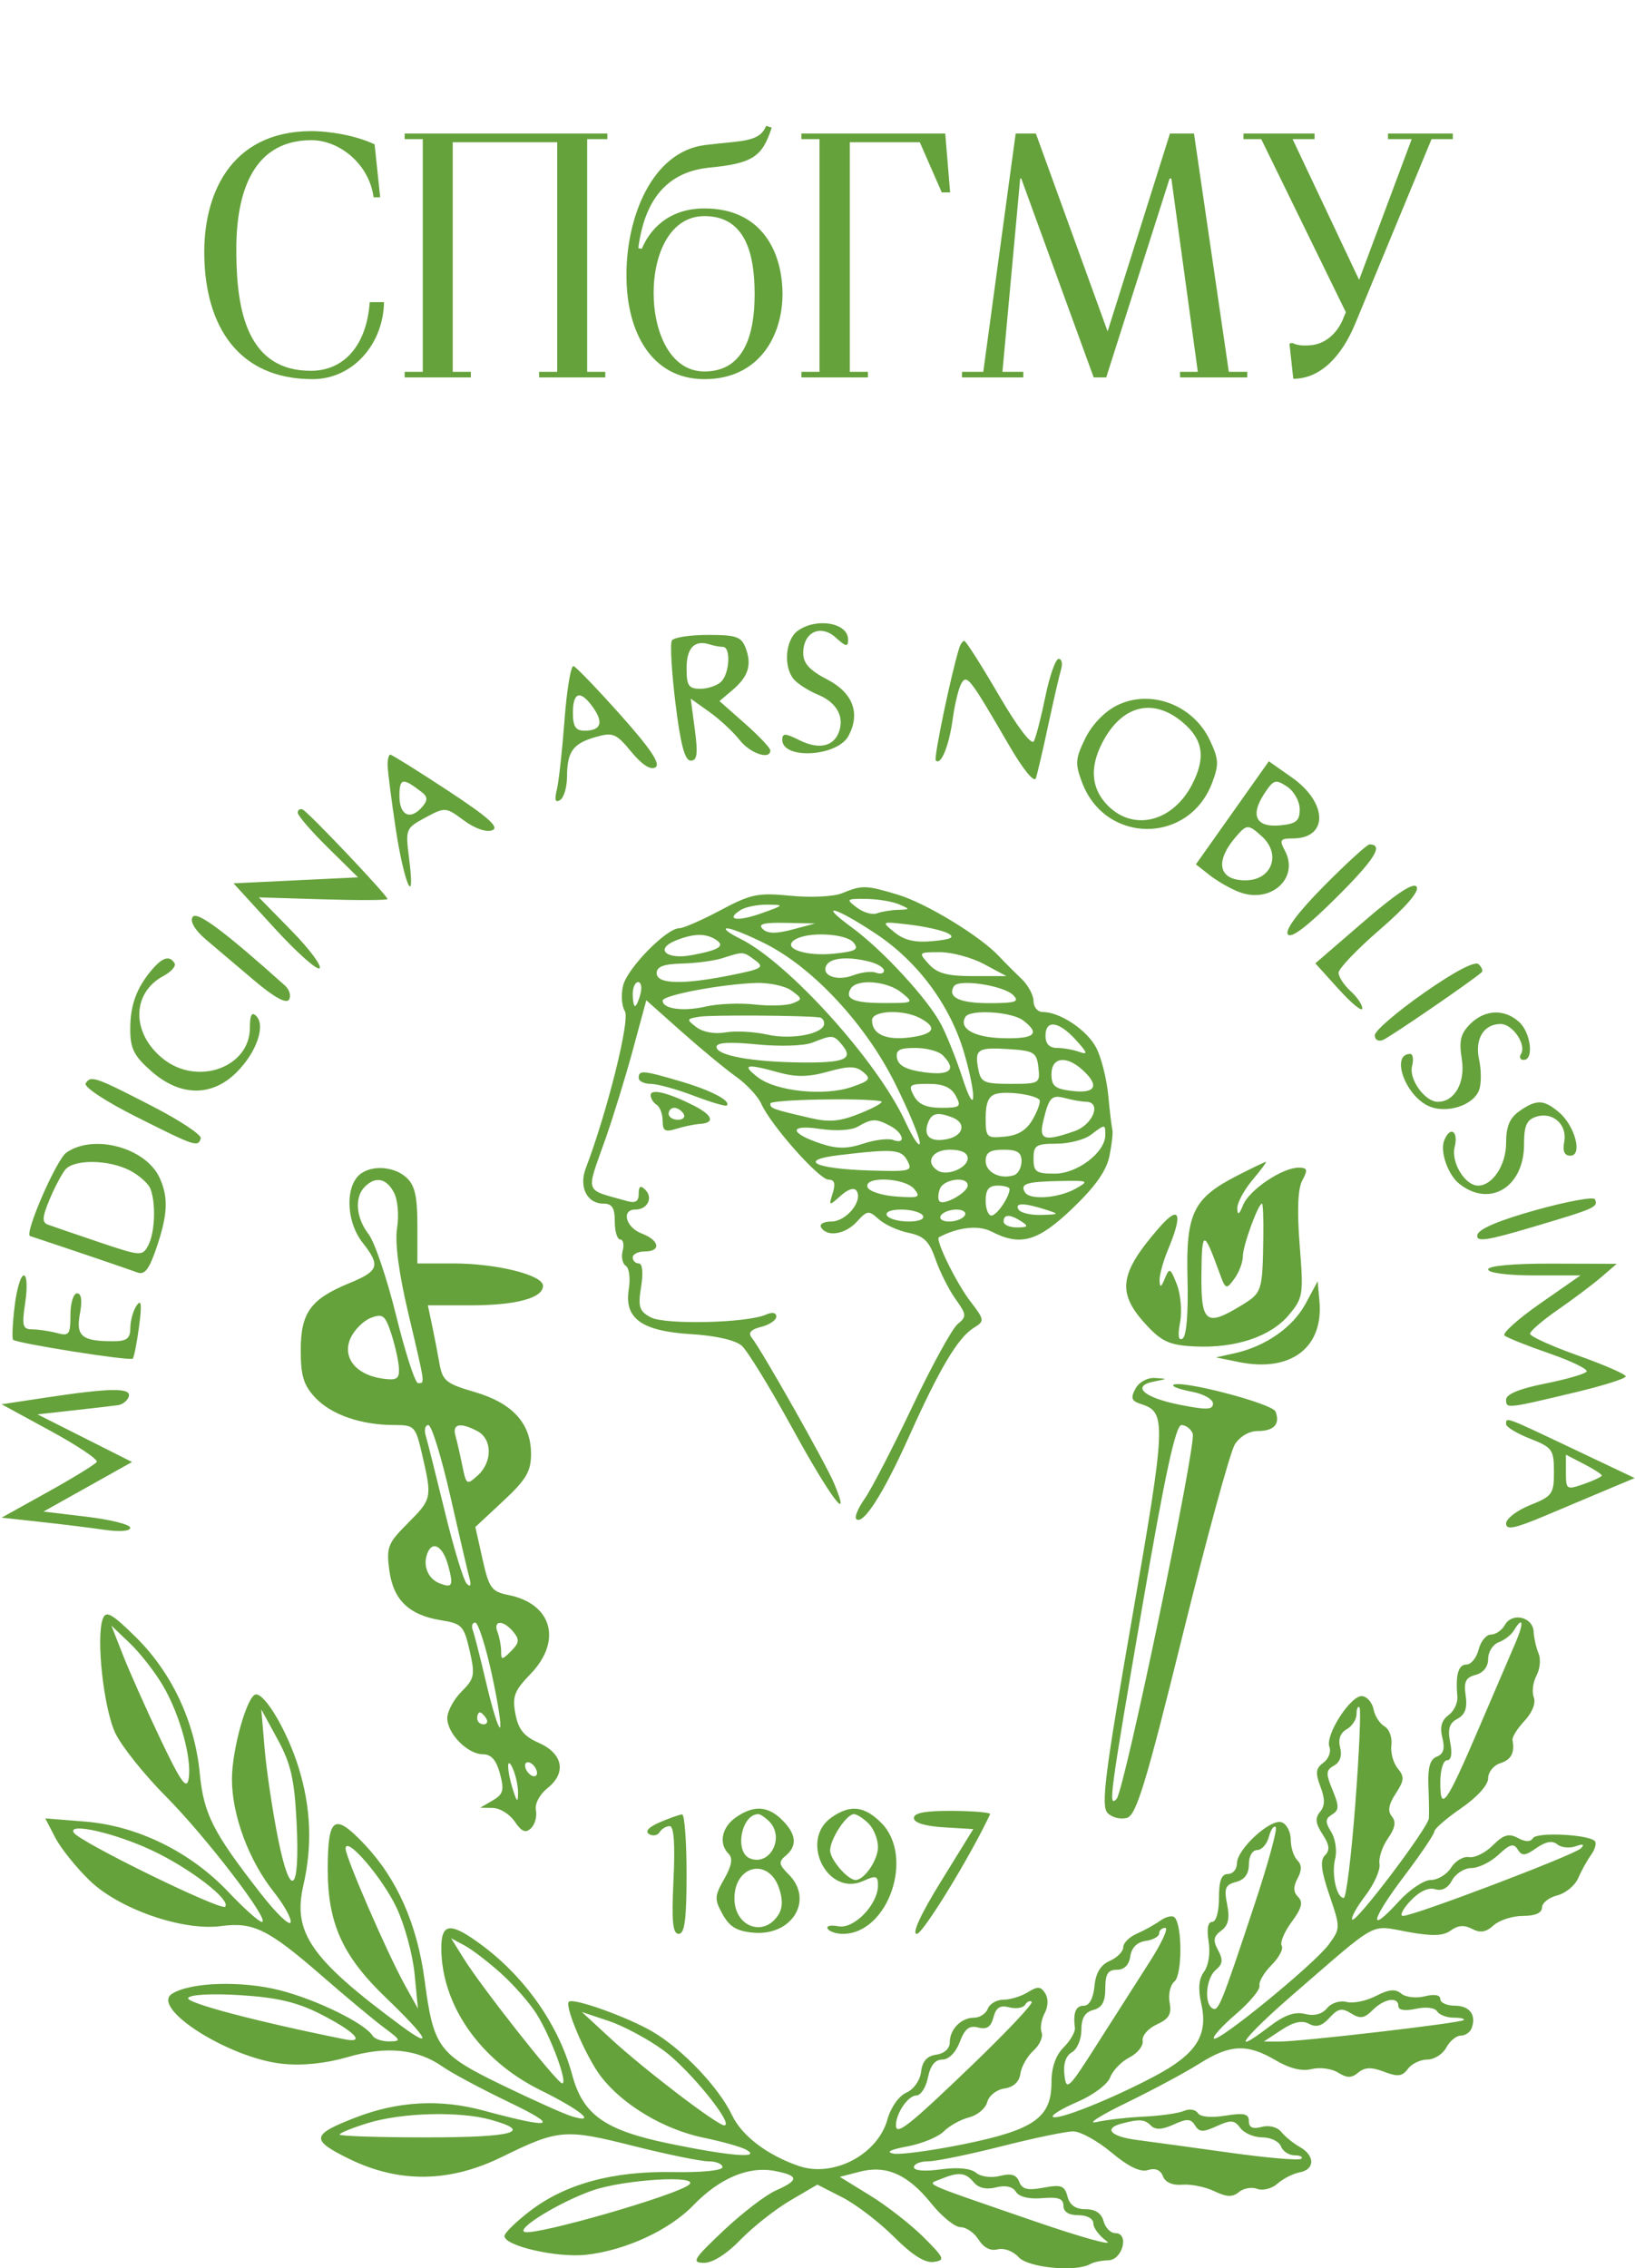 <?xml version="1.0" encoding="UTF-8"?> <svg xmlns="http://www.w3.org/2000/svg" width="845" height="1172" viewBox="0 0 845 1172" fill="none"><path d="M161.563 195.9C123.043 195.9 106.123 168.36 105.583 132C105.043 101.22 118.543 68.1 160.483 67.74C170.743 67.74 184.063 70.08 193.603 74.58L196.483 101.94H193.063C190.903 85.02 175.603 72.24 160.483 72.42C129.163 72.78 121.603 102.12 122.143 132C122.503 159.54 127.363 192.12 161.383 191.58C177.943 191.22 189.463 178.44 191.083 156.12H198.463C198.103 177.9 182.263 195.9 161.563 195.9ZM209.138 195V192.12H218.498V71.88H209.138V69H313.898V71.88H303.458V192.12H312.818V195H278.618V192.12H287.978V73.5H233.978V192.12H243.338V195H209.138ZM364.088 191.94C384.968 191.94 390.008 172.14 390.008 151.98C390.008 131.64 385.508 111.66 364.088 111.66C346.268 111.66 337.808 131.28 337.808 151.26C337.808 171.42 346.268 191.94 364.088 191.94ZM364.088 195.9C336.728 195.9 323.768 171.6 323.768 142.44C323.588 112.74 336.728 78.36 364.448 74.94C383.168 72.6 392.528 73.68 395.948 65.04L398.828 65.94C393.968 80.88 389.288 84.48 366.248 86.64C349.868 88.44 333.848 97.44 329.888 128.22L331.688 128.58C335.468 119.4 344.828 107.7 364.088 107.7C393.968 107.7 404.408 130.56 404.408 151.98C404.408 173.22 392.528 195.9 364.088 195.9ZM414.182 195V192.12H423.542V71.88H414.182V69H488.522L491.042 99.42H486.722L475.382 73.5H439.202V192.12H448.562V195H414.182ZM497.196 195V192.12H508.176L524.916 69H535.356L572.436 171.24L604.656 69H617.076L635.076 192.12H644.616V195H609.876V192.12H619.056L605.376 92.22H604.476L571.716 195H565.236L527.796 92.22H527.256L518.076 192.12H528.876V195H497.196ZM668.394 195.72L666.414 177.54L667.854 177.18C670.734 178.62 673.974 178.62 676.674 178.44C684.774 178.08 691.434 172.14 694.494 163.86L695.574 161.34L651.834 71.88H642.654V69H679.374V71.88H668.034L702.414 144.6L729.594 71.88H717.354V69H750.834V71.88H739.854L700.614 166.74C693.414 184.38 682.254 195.72 668.394 195.72Z" fill="#65A23B"></path><path fill-rule="evenodd" clip-rule="evenodd" d="M412.23 325.977C405.905 330.603 404.783 344.382 410.196 350.908C412.165 353.283 417.857 356.917 422.847 358.983C432.465 362.967 436.558 370.436 433.497 378.413C430.65 385.842 423.026 387.36 413.204 382.461C405.831 378.781 404.297 378.737 404.297 382.207C404.297 392.624 432.771 390.976 438.521 380.228C444.791 368.509 440.793 357.938 427.484 351.05C418.438 346.371 415.118 342.721 415.118 337.463C415.118 326.589 424.074 322.315 431.939 329.437C437.266 334.259 438.305 334.417 438.305 330.412C438.305 321.746 421.845 318.943 412.23 325.977ZM347.236 330.931C346.259 332.515 347.097 347.128 349.097 363.406C351.71 384.685 353.926 393.005 356.981 393.005C360.31 393.005 360.768 389.544 359.105 376.993L356.984 360.984L366.595 367.832C371.879 371.596 378.9 378.106 382.196 382.294C387.729 389.333 398.114 392.844 398.114 387.676C398.114 386.448 392.203 380.219 384.975 373.838L371.836 362.234L378.343 356.741C386.706 349.686 388.663 343.689 385.442 335.014C383.191 328.961 380.656 328.055 365.934 328.055C356.628 328.055 348.213 329.351 347.236 330.931ZM373.635 334.241C377.772 334.241 377.11 347.831 372.763 352.179C370.723 354.22 365.854 355.89 361.943 355.89C355.911 355.89 354.832 354.288 354.832 345.322C354.832 334.763 358.922 330.486 366.679 332.939C368.942 333.656 372.074 334.241 373.635 334.241ZM495.675 335.014C491.294 349.408 482.489 391.724 483.624 392.915C486.292 395.711 490.469 385.461 492.407 371.355C493.483 363.536 495.508 355.284 496.912 353.014C499.79 348.353 501.166 350.15 521.465 385.037C528.835 397.703 534.517 404.652 535.377 402.048C536.175 399.626 539.062 387.205 541.795 374.448C544.528 361.69 547.496 348.817 548.389 345.839C549.286 342.86 548.723 340.426 547.14 340.426C545.557 340.426 542.478 349.126 540.299 359.757C538.119 370.39 535.436 380.831 534.338 382.962C533.142 385.285 525.836 375.682 516.107 358.993C507.176 343.677 499.19 331.148 498.362 331.148C497.53 331.148 496.321 332.889 495.675 335.014ZM291.755 372.02C290.571 387.815 288.774 404.077 287.76 408.156C286.483 413.287 287.009 414.902 289.458 413.386C291.405 412.183 293.022 406.755 293.047 401.327C293.112 388.303 296.086 384.184 307.865 380.803C316.765 378.249 318.441 378.944 326.263 388.439C331.809 395.173 336.255 398.027 338.768 396.472C341.535 394.761 336.32 386.943 320.822 369.564C308.805 356.088 297.833 344.67 296.438 344.184C295.044 343.702 292.936 356.228 291.755 372.02ZM306.61 365.673C312.072 373.476 310.524 377.54 302.093 377.54C297.486 377.54 296.092 375.385 296.092 368.262C296.092 357.332 300.08 356.348 306.61 365.673ZM577.259 364.489C570.803 367.711 564.336 374.457 560.848 381.598C555.726 392.089 555.556 394.61 559.306 404.463C571.381 436.205 614.354 436.286 626.411 404.59C630.063 395.002 629.914 392.25 625.224 382.365C616.559 364.093 594.506 355.875 577.259 364.489ZM611.195 373.176C621.851 382.146 623.267 391.452 616.089 405.342C606.143 424.582 585.986 429.686 572.649 416.34C563.989 407.68 562.988 396.7 569.678 383.76C579.695 364.387 595.857 360.264 611.195 373.176ZM200.321 395.324C200.355 398.303 202.22 412.922 204.458 427.814C208.78 456.568 214.846 470.406 211.454 443.77C209.485 428.318 209.63 427.944 219.832 422.448C230.059 416.94 230.356 416.962 239.742 423.905C245.43 428.111 251.354 430.153 254.439 428.968C258.27 427.496 252.312 422.192 231.389 408.447C215.869 398.253 202.516 389.912 201.713 389.912C200.909 389.912 200.284 392.346 200.321 395.324ZM618.073 446.597L625.209 452.214C629.135 455.303 635.989 459.216 640.438 460.908C656.805 467.134 671.638 453.695 664.051 439.515C661.093 433.981 661.594 433.211 668.138 433.211C686.577 433.211 686.28 414.766 667.631 401.683L655.757 393.354L618.073 446.597ZM218.067 409.359C221.004 411.633 221.1 413.43 218.463 416.612C212.286 424.057 206.436 421.511 206.436 411.379C206.436 401.909 208.075 401.624 218.067 409.359ZM671.719 418.125C671.719 424.165 669.919 425.652 661.649 426.45C649.162 427.654 645.984 421.418 653.354 410.167C658.168 402.815 659.235 402.478 665.183 406.427C668.788 408.821 671.719 414.067 671.719 418.125ZM153.88 419.925C153.88 421.406 160.898 429.525 169.474 437.968L185.067 453.315L120.679 456.408L141.789 479.474C153.397 492.164 163.915 501.523 165.164 500.276C166.41 499.027 159.859 490.28 150.606 480.835L133.784 463.663L167.022 464.675C185.302 465.231 200.259 465.16 200.256 464.517C200.25 462.683 159.231 419.417 156.405 418.264C155.014 417.695 153.88 418.443 153.88 419.925ZM652.152 432.144C662.36 441.386 657.318 454.861 643.653 454.861C629.775 454.861 627.639 445.277 638.66 432.438C644.377 425.782 645.106 425.764 652.152 432.144ZM684.397 457.639C671.15 470.993 664.098 480.368 665.538 482.7C667.084 485.202 675.28 479.032 690.494 463.914C710.462 444.07 715.325 436.304 707.779 436.304C706.557 436.304 696.037 445.904 684.397 457.639ZM704.836 476.134L679.787 497.75L691.857 511.098C698.495 518.444 703.982 522.925 704.053 521.063C704.124 519.201 701.398 515.156 697.997 512.079C694.596 509.001 691.814 504.733 691.814 502.596C691.814 500.459 701.407 490.429 713.13 480.309C726.597 468.686 733.606 460.549 732.165 458.214C730.619 455.712 721.771 461.514 704.836 476.134ZM435.213 461.514C430.913 463.277 419.137 463.861 408.663 462.831C391.739 461.164 388.079 461.916 372.395 470.291C362.799 475.413 353.184 479.61 351.026 479.619C344.432 479.644 324.303 500.181 322.043 509.19C320.871 513.857 321.288 519.854 322.967 522.517C325.712 526.872 313.866 574.368 302.717 603.704C299.097 613.224 303.376 621.874 311.705 621.874C316.342 621.874 317.733 624.015 317.733 631.153C317.733 636.256 318.995 640.431 320.534 640.431C322.077 640.431 322.652 643.057 321.811 646.267C320.973 649.478 321.706 652.982 323.443 654.055C325.181 655.132 325.867 660.522 324.974 666.04C322.507 681.257 331.577 687.795 357.327 689.351C369.885 690.108 380.118 692.453 383.358 695.311C386.292 697.902 398.117 717.202 409.636 738.199C429.376 774.187 440.401 788.714 431.089 766.464C426.748 756.094 393.477 697.281 388.425 691.046C386.49 688.655 388.073 686.91 393.393 685.574C397.691 684.495 401.206 682.098 401.206 680.248C401.206 678.195 399.097 677.814 395.795 679.274C385.995 683.601 343.653 684.585 336.31 680.654C330.365 677.468 329.673 675.275 331.333 664.88C332.511 657.522 332.041 652.803 330.137 652.803C328.415 652.803 327.008 651.411 327.008 649.71C327.008 648.009 329.79 646.617 333.191 646.617C341.86 646.617 340.901 640.858 331.645 637.338C323.388 634.196 320.945 624.967 328.371 624.967C334.595 624.967 337.665 618.927 333.54 614.801C331.015 612.274 330.099 612.812 330.099 616.824C330.099 620.813 328.43 621.816 323.916 620.535C301.623 614.21 302.724 617.346 312.799 588.803C316.886 577.223 323.332 556.291 327.125 542.286L334.02 516.823L352.217 533.008C362.227 541.909 374.909 552.388 380.399 556.291C385.893 560.194 391.776 566.528 393.477 570.366C398.318 581.287 423.332 609.503 428.177 609.503C431.281 609.503 431.914 611.51 430.372 616.462C428.26 623.257 428.356 623.291 434.496 617.807C438.394 614.325 441.526 613.397 442.741 615.361C446.003 620.643 437.291 631.153 429.648 631.153C425.657 631.153 423.329 632.523 424.392 634.246C427.54 639.34 436.969 637.756 442.964 631.128C448.176 625.369 448.986 625.283 454.137 629.947C457.194 632.712 464.141 635.885 469.579 636.998C477.509 638.622 480.263 641.328 483.503 650.684C485.723 657.099 490.357 666.306 493.801 671.146C499.607 679.302 499.688 680.248 494.911 684.158C492.079 686.474 481.497 705.767 471.397 727.031C461.297 748.294 450.263 769.597 446.878 774.376C443.492 779.151 441.535 783.871 442.528 784.864C445.959 788.297 456.554 771.769 469.684 742.495C485.442 707.363 495.02 691.234 503.129 686.168C508.993 682.503 508.95 682.163 501.388 672.244C494.092 662.675 483.185 640.357 485.269 639.262C495.288 633.998 505.741 632.888 512.502 636.364C527.459 644.059 536.406 641.48 554.356 624.305C566.079 613.088 571.876 604.848 573.397 597.243C574.603 591.227 575.28 585.193 574.909 583.832C574.535 582.468 573.57 574.421 572.763 565.947C571.956 557.472 569.174 546.431 566.58 541.414C561.844 532.253 547.882 522.904 538.935 522.904C536.298 522.904 534.143 520.364 534.143 517.259C534.143 514.154 531.312 508.936 527.852 505.661C524.393 502.386 519.174 497.159 516.259 494.041C506.523 483.637 478.65 466.673 464.085 462.29C447.474 457.286 445.644 457.24 435.213 461.514ZM464.583 467.233C470.568 469.806 470.553 469.899 464.064 470.109C460.375 470.226 455.466 471.052 453.153 471.94C450.841 472.827 446.207 471.482 442.852 468.946C437.083 464.582 437.334 464.344 447.579 464.455C453.531 464.52 461.182 465.77 464.583 467.233ZM393.594 471.869C381.045 476.341 374.609 475.354 382.746 470.205C385.247 468.621 391.467 467.366 396.568 467.415C405.518 467.502 405.413 467.656 393.594 471.869ZM99.524 473.826C98.083 476.162 100.776 480.655 106.56 485.564C111.714 489.94 122.97 499.475 131.577 506.756C141.714 515.329 147.978 518.765 149.372 516.511C150.553 514.596 149.616 511.324 147.288 509.239C115.624 480.856 101.604 470.461 99.524 473.826ZM453.039 482.706C474.637 497.131 491.294 519.78 498.38 544.343C505.027 567.379 504.205 577.999 497.409 556.925C494.389 547.569 489.445 535.173 486.422 529.377C479.58 516.26 456.146 490.809 440.16 479.134C421.932 465.819 431.899 468.584 453.039 482.706ZM409.457 480.29C401.023 482.527 396.615 482.434 394.154 479.972C391.603 477.42 394.713 476.595 405.998 476.83L421.301 477.151L409.457 480.29ZM490.036 482.295C493.669 484.33 491.619 485.363 482.165 486.266C472.952 487.144 467.415 485.882 462.345 481.747C455.314 476.016 455.317 476.013 470.216 477.779C478.418 478.75 487.334 480.785 490.036 482.295ZM395.811 487.735C420.401 500.202 447.344 529.241 462.493 559.603C469.594 573.833 475.391 587.751 475.373 590.531C475.357 593.312 471.916 588.221 467.727 579.221C453.178 547.959 407.271 497.202 382.505 485.001C376.637 482.109 373.62 479.712 375.802 479.675C377.985 479.635 386.988 483.263 395.811 487.735ZM369.848 485.449C375.057 488.752 371.901 490.812 357.482 493.519C344.327 495.987 338.202 490.382 349.224 485.96C358.409 482.273 364.595 482.121 369.848 485.449ZM441.118 487.002C444.055 490.54 442.333 491.555 431.451 492.708C416.228 494.316 403.787 489.971 410.836 485.505C417.532 481.262 437.164 482.233 441.118 487.002ZM390.209 496.104C395.267 499.803 393.99 500.607 377.92 503.836C352.736 508.896 339.374 508.537 339.374 502.8C339.374 499.454 343.031 498.074 352.513 497.852C359.741 497.682 369.131 496.429 373.382 495.068C384.304 491.567 383.982 491.548 390.209 496.104ZM508.604 498.161L520.139 504.347H502.888C489.563 504.347 484.363 502.939 480.041 498.161C474.541 492.083 474.64 491.975 485.757 491.975C491.977 491.975 502.257 494.759 508.604 498.161ZM79.011 500.481C70.729 509.982 67.316 519.078 67.316 531.659C67.316 541.813 69.186 545.555 78.244 553.51C93.207 566.655 109.503 566.822 122.358 553.962C132.591 543.725 137.377 529.9 132.409 524.929C130.121 522.641 129.147 524.459 129.147 531.025C129.147 551.444 102.26 561.211 84.505 547.241C67.872 534.149 67.829 513.177 84.418 504.294C88.499 502.11 91.108 499.138 90.215 497.694C87.723 493.661 84.192 494.539 79.011 500.481ZM449.898 497.017C453.725 498.043 456.854 500.069 456.854 501.517C456.854 502.967 455.008 503.443 452.748 502.577C450.492 501.711 445.159 502.327 440.898 503.948C432.319 507.211 423.957 503.873 427.271 498.507C429.599 494.737 439.065 494.112 449.898 497.017ZM735.999 512.966C722.086 522.684 710.629 532.525 710.533 534.833C710.437 537.186 712.261 538.3 714.682 537.372C718.129 536.048 760.428 507.053 765.804 502.327C766.543 501.681 765.829 499.834 764.218 498.223C762.379 496.382 751.911 501.851 735.999 512.966ZM330.996 513.625C330.106 517.027 328.844 519.811 328.192 519.811C327.543 519.811 327.008 517.027 327.008 513.625C327.008 510.223 328.269 507.439 329.809 507.439C331.352 507.439 331.883 510.223 330.996 513.625ZM409.117 511.859C414.799 516.044 414.824 516.39 409.565 518.428C406.508 519.613 397.743 519.876 390.082 519.013C382.421 518.15 371.007 518.626 364.719 520.077C353.064 522.764 342.466 521.305 342.466 517.009C342.466 514.222 372.442 508.537 390.568 507.888C397.468 507.64 405.815 509.428 409.117 511.859ZM465.922 512.852C472.476 518.175 472.33 518.264 457.25 518.264C441.127 518.264 436.341 516.211 439.724 510.739C442.899 505.596 458.545 506.858 465.922 512.852ZM523.638 514.16C527.045 517.572 525.011 518.274 511.618 518.32C495.95 518.376 489.452 515.314 493.013 509.552C495.421 505.652 518.621 509.144 523.638 514.16ZM423.62 525.693C424.896 525.86 425.938 527.274 425.938 528.833C425.938 534.161 409.253 537.421 396.568 534.573C389.767 533.045 380.028 532.532 374.927 533.432C369.418 534.403 363.352 533.326 359.992 530.781C354.619 526.714 354.699 526.433 361.538 525.316C367.483 524.342 415.563 524.636 423.62 525.693ZM475.608 526.105C484.74 530.994 482.789 534.446 469.993 536.051C457.803 537.582 450.671 534.301 450.671 527.165C450.671 522.059 466.769 521.373 475.608 526.105ZM528.733 527.209C537.875 534.152 534.839 536.84 518.33 536.422C503.419 536.048 495.261 531.387 498.977 525.372C501.428 521.404 522.828 522.724 528.733 527.209ZM759.797 529.12C754.876 534.044 753.976 537.792 755.469 547.145C757.414 559.316 751.834 569.296 743.084 569.296C736.441 569.296 728.013 557.602 729.781 550.841C730.687 547.383 730.245 544.553 728.804 544.553C718.84 544.553 725.821 565.257 737.801 571.229C747.131 575.884 761.89 571.226 764.571 562.783C765.616 559.486 765.551 552.585 764.422 547.451C762.094 536.849 766.8 529.089 775.555 529.089C781.803 529.089 789.047 539.794 786.067 544.618C785.037 546.282 785.671 547.646 787.47 547.646C792.874 547.646 791.161 533.518 785.09 528.022C777.478 521.131 767.344 521.571 759.797 529.12ZM556.019 537.316C562.054 543.941 562.41 545.147 557.85 543.502C554.736 542.379 549.518 541.461 546.256 541.461C542.389 541.461 540.327 539.311 540.327 535.275C540.327 526.671 547.128 527.555 556.019 537.316ZM435.275 539.988C441.269 547.213 436.555 549.214 414.085 548.97C388.536 548.692 370.29 545.339 370.29 540.919C370.29 538.637 377.002 538.229 391.319 539.642C403.197 540.811 415.64 540.4 419.916 538.689C430.239 534.567 430.817 534.616 435.275 539.988ZM487.151 545.172C494.611 552.635 491.217 555.842 477.762 554.039C468.627 552.817 464.348 550.646 463.625 546.873C462.799 542.583 464.744 541.461 473.014 541.461C478.749 541.461 485.111 543.131 487.151 545.172ZM536.666 551.512C537.618 559.776 537.213 560.018 522.343 560.018C508.514 560.018 506.9 559.282 505.577 552.36C503.614 542.085 505.281 541.021 521.663 542.092C534.4 542.923 535.779 543.789 536.666 551.512ZM559.405 552.765C568.373 560.887 566.376 565.115 554.239 563.698C545.242 562.646 543.418 561.187 543.418 555.041C543.418 546.242 551.008 545.163 559.405 552.765ZM402.439 554.123C411.386 556.606 417.959 556.501 427.923 553.708C438.697 550.69 442.305 550.736 446.16 553.937C450.343 557.41 449.57 558.409 440.203 561.632C426.093 566.485 401.172 563.927 391.714 556.653C383.061 550 385.516 549.422 402.439 554.123ZM330.099 556.925C330.099 558.626 332.866 560.018 336.249 560.018C339.631 560.018 349.635 562.767 358.48 566.129C367.322 569.491 375.023 571.777 375.592 571.211C377.963 568.835 367.659 563.423 351.951 558.787C332.282 552.981 330.099 552.796 330.099 556.925ZM44.293 559.752C43.183 561.549 54.452 569.012 70.271 576.96C101.035 592.418 102.244 592.823 103.774 588.224C104.359 586.474 93.263 579.073 79.119 571.773C49.134 556.306 46.899 555.533 44.293 559.752ZM493.953 566.203C496.97 571.842 496.303 572.389 486.44 572.389C478.786 572.389 474.652 570.58 472.312 566.203C469.295 560.565 469.962 560.018 479.824 560.018C487.479 560.018 491.613 561.827 493.953 566.203ZM336.283 565.814C336.283 567.527 337.674 569.791 339.374 570.843C341.075 571.894 342.466 575.618 342.466 579.119C342.466 584.309 343.746 585.076 349.422 583.276C353.249 582.06 358.811 580.903 361.788 580.706C369.696 580.174 368.404 576.255 358.697 571.313C345.511 564.601 336.283 562.337 336.283 565.814ZM537.145 568.176C537.955 568.984 536.524 573.394 533.964 577.978C530.687 583.848 526.374 586.594 519.363 587.275C509.871 588.199 509.411 587.745 509.411 577.452C509.411 569.794 510.984 566.228 514.821 565.183C520.389 563.667 534.536 565.563 537.145 568.176ZM455.308 569.008C457.009 569.358 452.319 572.111 444.89 575.126C434.14 579.49 428.767 580 418.611 577.625C398.838 573.001 398.114 572.738 398.13 570.165C398.145 568.112 446.16 567.14 455.308 569.008ZM561.195 569.253C569.52 569.346 564.985 581.089 555.324 584.457C539.705 589.904 536.842 589.001 539.149 579.348C542.141 566.828 543.446 565.486 550.724 567.437C554.356 568.415 559.071 569.231 561.195 569.253ZM785.25 574.112C780.205 577.647 778.378 582.042 778.378 590.643C778.378 601.938 771.363 612.596 763.928 612.596C757.129 612.596 749.805 600.54 751.793 592.616C753.893 584.244 749.342 581.584 746.334 589.427C744.17 595.066 748.337 606.948 754.097 611.572C769.836 624.203 787.653 613.44 787.653 591.295C787.653 581.612 789.001 578.562 793.984 576.982C802.535 574.266 810.122 581.098 808.425 589.984C807.5 594.831 808.524 597.132 811.603 597.132C818.037 597.132 813.993 581.708 805.729 574.709C797.858 568.047 794.058 567.938 785.25 574.112ZM353.286 575.482C354.337 577.183 353.027 578.575 350.377 578.575C347.728 578.575 345.557 577.183 345.557 575.482C345.557 573.781 346.865 572.389 348.466 572.389C350.068 572.389 352.235 573.781 353.286 575.482ZM492.154 577.359C499.685 580.251 497.95 586.959 489.241 588.623C480.681 590.262 476.999 586.935 479.67 579.973C481.543 575.092 484.589 574.455 492.154 577.359ZM460.15 581.776C467.081 585.487 468.321 591.592 461.618 589.019C459.139 588.07 452.183 588.917 446.16 590.903C437.875 593.64 432.594 593.652 424.436 590.961C407.834 585.478 407.438 580.832 423.783 583.285C432.066 584.525 440.064 584.033 443.437 582.07C450.649 577.876 452.792 577.839 460.15 581.776ZM571.242 586.446C571.242 595.397 556.823 606.41 545.103 606.41C535.473 606.41 534.143 605.473 534.143 598.678C534.143 591.784 535.42 590.946 545.919 590.946C552.396 590.946 560.394 588.902 563.696 586.406C571.239 580.696 571.242 580.696 571.242 586.446ZM34.291 595.554C29.122 599.176 12.409 637.626 15.553 638.659C32.127 644.103 67.108 655.97 70.825 657.414C74.738 658.933 77.004 656.069 80.872 644.715C86.721 627.531 87.123 618.738 82.511 608.612C75.382 592.962 48.41 585.66 34.291 595.554ZM468.97 599.757C471.833 605.108 470.562 605.433 449.289 604.771C420.831 603.883 412.02 599.411 433.667 596.844C462.039 593.479 465.776 593.788 468.97 599.757ZM500.136 598.471C500.136 603.438 489.51 607.851 484.706 604.882C477.901 600.673 481.67 594.039 490.861 594.039C496.85 594.039 500.136 595.607 500.136 598.471ZM527.96 599.968C527.96 603.228 526.223 606.481 524.096 607.196C517.035 609.574 509.411 605.767 509.411 599.863C509.411 595.452 511.665 594.039 518.686 594.039C525.765 594.039 527.96 595.443 527.96 599.968ZM67.093 604.749C71.906 607.239 76.705 611.526 77.762 614.281C80.674 621.871 80.062 637.035 76.581 643.54C73.585 649.141 72.729 649.082 51.075 641.767C38.752 637.604 26.899 633.547 24.735 632.746C21.631 631.601 21.811 628.876 25.576 619.861C28.201 613.576 31.88 606.583 33.753 604.329C38.27 598.882 56.189 599.108 67.093 604.749ZM639.498 607.394C616.602 619.109 612.855 626.851 613.721 660.646C614.175 678.39 613.201 690.368 611.204 691.605C609.034 692.945 608.598 690.152 609.896 683.23C610.966 677.517 610.205 668.681 608.205 663.597C604.863 655.098 604.362 654.85 602.034 660.535C600.102 665.254 599.45 665.527 599.283 661.685C599.165 658.917 601.153 651.655 603.704 645.547C611.535 626.798 609.609 622.196 599.029 634.363C578.056 658.475 576.959 668.264 593.298 685.5C600.702 693.31 605.033 695.128 617.607 695.703C638.595 696.659 656.669 690.616 666.002 679.522C673.505 670.599 673.74 669.096 671.7 643.308C670.278 625.295 670.729 614.241 673.073 609.862C676.031 604.332 675.716 603.32 671.054 603.33C662.632 603.345 645.567 614.878 642.438 622.666C640.447 627.618 639.594 628.122 639.452 624.432C639.347 621.584 642.859 614.974 647.261 609.741C651.663 604.508 654.792 600.265 654.217 600.311C653.642 600.361 647.017 603.546 639.498 607.394ZM184.554 608.244C178.312 615.772 179.636 632.186 187.269 641.894C196.785 653.996 195.922 656.669 180.47 663.028C160.493 671.245 155.425 678.263 155.425 697.723C155.425 710.864 156.928 715.763 162.926 722.147C171.171 730.928 186.514 736.266 203.586 736.291C214.345 736.309 214.75 736.742 218.271 752.008C223.341 773.977 223.208 774.583 210.678 787.118C200.426 797.374 199.613 799.459 201.209 811.366C203.264 826.703 211.374 834.513 228 837.173C238.697 838.883 239.782 840.04 242.713 852.85C245.607 865.5 245.251 867.306 238.524 874.033C234.477 878.082 231.169 884.239 231.169 887.719C231.169 895.766 241.683 906.415 249.629 906.415C253.895 906.415 256.526 909.431 258.4 916.467C260.672 925.006 260.103 927.084 254.625 930.276L248.173 934.031L254.752 934.142C258.369 934.201 263.454 937.38 266.051 941.209C269.622 946.477 271.663 947.309 274.445 944.63C276.467 942.685 277.604 938.509 276.971 935.352C276.303 932.024 278.85 927.187 283.033 923.843C292.914 915.938 290.926 905.997 278.353 900.461C270.76 897.118 267.869 893.518 266.373 885.545C264.691 876.566 265.813 873.578 274.065 865.061C290.697 847.892 285.401 828.655 262.796 824.133C254.013 822.377 252.742 820.617 249.378 805.589L245.665 788.983L260.057 775.576C271.959 764.485 274.451 760.269 274.451 751.201C274.451 735.452 264.83 724.909 245.267 719.218C230.557 714.941 228.671 713.413 227.119 704.499C226.164 699.031 224.426 690.031 223.251 684.504L221.121 674.452H242.948C266.731 674.452 280.634 670.723 280.634 664.345C280.634 658.769 256.637 652.803 234.217 652.803H215.711V633.179C215.711 618.095 214.403 612.37 210.057 608.436C202.881 601.941 189.869 601.842 184.554 608.244ZM203.564 616.1C205.565 619.839 206.285 627.772 205.225 634.403C204.01 642.009 206.059 657.556 211.077 678.81C219.897 716.156 219.69 714.659 216.064 714.659C214.558 714.659 209.472 699.003 204.764 679.865C200.052 660.73 193.634 641.752 190.496 637.694C183.964 629.241 183.098 618.624 188.505 613.214C194.064 607.653 199.616 608.717 203.564 616.1ZM472.482 614.346C476.04 618.636 474.961 619.078 463.053 618.212C455.658 617.674 449.032 615.497 448.334 613.369C446.435 607.592 467.588 608.448 472.482 614.346ZM500.136 612.488C500.136 616.125 487.9 623.037 485.578 620.711C484.663 619.796 484.737 616.901 485.745 614.275C487.723 609.119 500.136 607.576 500.136 612.488ZM555.784 614.232C547.106 619.094 532.276 620.17 529.772 616.119C527.03 611.677 530.313 610.573 547.27 610.23C562.747 609.914 563.149 610.103 555.784 614.232ZM521.777 614.346C521.777 618.373 515.149 628.06 512.394 628.06C510.753 628.06 509.411 624.581 509.411 620.328C509.411 614.659 511.059 612.596 515.594 612.596C518.995 612.596 521.777 613.384 521.777 614.346ZM793.836 625.205C774.742 630.519 764.141 635.022 763.538 638.071C762.784 641.894 768.185 641.106 792.704 633.813C824.699 624.299 826.004 623.711 824.3 619.647C823.697 618.209 809.989 620.711 793.836 625.205ZM540.327 624.967C547.706 627.333 547.61 627.457 538.19 627.751C532.765 627.921 527.466 626.668 526.414 624.967C524.216 621.41 529.225 621.41 540.327 624.967ZM652.906 639.658C652.501 667.209 652.254 667.973 641.576 674.487C623.258 685.661 620.68 683.629 620.918 658.215C621.131 635.35 622.108 635.269 630.165 657.442C633.402 666.355 633.711 666.482 637.943 660.717C640.367 657.414 642.349 652.15 642.349 649.02C642.349 643.611 650.269 621.871 652.239 621.874C652.752 621.877 653.052 629.879 652.906 639.658ZM476.949 628.06C478.062 629.86 474.98 631.153 469.585 631.153C464.484 631.153 459.451 629.761 458.4 628.06C457.287 626.26 460.369 624.967 465.764 624.967C470.865 624.967 475.898 626.359 476.949 628.06ZM498.59 628.06C497.539 629.761 493.897 631.153 490.497 631.153C487.096 631.153 485.173 629.761 486.224 628.06C487.275 626.359 490.917 624.967 494.318 624.967C497.718 624.967 499.641 626.359 498.59 628.06ZM527.96 631.153C531.71 633.578 531.265 634.159 525.642 634.199C521.814 634.224 518.686 632.854 518.686 631.153C518.686 627.277 521.966 627.277 527.96 631.153ZM769.103 655.895C769.103 657.689 779.12 658.988 792.97 658.988H816.84L796.025 673.484C784.573 681.458 776.269 688.911 777.565 690.05C778.863 691.185 789.251 695.335 800.653 699.269C812.051 703.207 820.76 707.428 820.003 708.656C819.245 709.881 809.569 712.683 798.501 714.885C785.334 717.505 778.378 720.369 778.378 723.174C778.378 727.931 778.427 727.924 814.704 719.261C828.733 715.909 840.209 712.265 840.209 711.161C840.209 710.057 829.08 705.195 815.477 700.361C801.874 695.524 790.744 690.473 790.744 689.134C790.744 687.792 797.236 682.203 805.176 676.707C813.112 671.214 823.196 663.634 827.589 659.86L835.572 652.997L802.338 652.902C782.177 652.84 769.103 654.018 769.103 655.895ZM7.537 675.043C6.492 683.873 6.143 691.605 6.764 692.227C8.622 694.086 67.281 703.355 68.605 701.997C69.279 701.308 70.753 693.783 71.885 685.277C73.378 674.026 73.05 671.078 70.676 674.452C68.88 677.004 67.39 682.222 67.362 686.051C67.325 691.667 65.575 693.009 58.294 693.009C42.289 693.009 39.13 690.353 41.309 678.733C42.583 671.941 42.063 668.267 39.834 668.267C37.946 668.267 36.4 673.299 36.4 679.454C36.4 689.542 35.72 690.455 29.444 688.772C25.619 687.749 19.894 686.889 16.725 686.867C11.655 686.83 11.216 685.16 13.052 672.906C14.242 664.967 13.915 658.988 12.289 658.988C10.718 658.988 8.582 666.213 7.537 675.043ZM674.81 673.506C668.222 685.757 654.168 695.617 638.206 699.177L628.436 701.357L640.327 703.769C667.094 709.197 684.082 696.328 681.918 672.269L680.993 662.007L674.81 673.506ZM206.198 707.165C206.399 712.55 204.968 713.373 197.347 712.253C183.738 710.255 176.717 701.178 181.188 691.361C183.145 687.065 187.887 682.358 191.727 680.901C197.898 678.563 199.128 679.559 202.334 689.499C204.328 695.682 206.069 703.633 206.198 707.165ZM586.812 717.545C584.211 722.401 584.774 723.891 589.798 725.487C602.906 729.647 602.687 734.846 585.139 835.657C570.85 917.741 568.914 933.245 572.501 936.833C574.829 939.165 579.348 940.241 582.539 939.23C587.3 937.718 592.423 920.874 611.087 845.353C623.595 794.736 635.779 750.19 638.159 746.361C640.713 742.257 645.558 739.402 649.966 739.402C658.431 739.402 661.711 735.842 659.222 729.353C657.599 725.119 609.377 712.593 606.35 715.618C605.587 716.385 609.896 717.935 615.925 719.067C621.956 720.199 626.891 722.957 626.891 725.194C626.891 728.494 623.567 728.599 609.346 725.747C590.886 722.048 584.514 716.076 596.568 713.772C603.614 712.426 603.617 712.405 596.856 711.987C592.936 711.746 588.642 714.121 586.812 717.545ZM24.034 722.064L0.847 725.574L26.127 739.334C40.029 746.902 50.779 754.108 50.012 755.352C49.245 756.592 37.871 763.579 24.732 770.881L0.847 784.152L20.942 786.351C31.994 787.56 46.948 789.407 54.176 790.455C61.884 791.572 67.316 791.123 67.316 789.37C67.316 787.724 57.231 785.173 44.902 783.698L22.488 781.013L68.231 755.401L19.396 730.788L37.946 728.719C48.148 727.581 58.468 726.387 60.876 726.066C63.287 725.747 65.838 723.746 66.543 721.618C68.095 716.954 57.008 717.072 24.034 722.064ZM778.378 735.839C778.378 737.283 783.943 740.652 790.744 743.324C802.282 747.858 803.11 749.008 803.11 760.467C803.11 771.911 802.266 773.089 790.744 777.701C783.943 780.425 778.378 784.687 778.378 787.177C778.378 790.728 782.888 789.797 799.246 782.875C810.722 778.019 825.679 771.716 832.48 768.871L844.847 763.696L812.713 748.455C777.534 731.772 778.378 732.084 778.378 735.839ZM232.644 772.65C237.188 792.639 241.653 811.774 242.568 815.176C243.656 819.222 243.189 820.292 241.22 818.269C239.566 816.568 234.48 799.867 229.923 781.155C225.366 762.444 220.905 744.7 220.012 741.722C219.118 738.743 219.736 736.309 221.384 736.309C223.032 736.309 228.099 752.661 232.644 772.65ZM246.831 739.51C254.476 743.605 254.523 755.451 246.921 762.332C241.254 767.46 240.951 767.272 238.96 757.399C237.822 751.755 236.205 744.7 235.367 741.722C233.648 735.61 237.983 734.775 246.831 739.51ZM616.429 740.766C618.448 746.033 581.098 925.17 577.085 929.457C572.674 934.17 573.409 928.656 590.392 829.867C602.056 761.992 607.602 736.309 610.595 736.309C612.864 736.309 615.489 738.313 616.429 740.766ZM827.843 762.376C827.843 763.016 823.669 764.995 818.568 766.774C809.618 769.894 809.294 769.687 809.294 760.811V751.616L818.568 756.413C823.669 759.051 827.843 761.735 827.843 762.376ZM231.67 809.037C234.437 819.386 233.822 820.638 227.212 818.102C221.223 815.804 218.404 808.991 220.828 802.675C223.52 795.651 228.943 798.834 231.67 809.037ZM53.169 836.322C49.511 845.857 53.567 882.937 59.651 895.59C62.925 902.394 74.683 917.088 85.782 928.241C106.507 949.071 140.131 993.014 135.343 993.014C133.868 993.014 126.028 986.006 117.922 977.442C98.38 956.794 70.979 943.359 43.983 941.191L23.412 939.539L28.523 949.427C31.333 954.867 39.309 964.826 46.246 971.562C61.55 986.417 94.472 997.842 114.317 995.179C130.875 992.956 138.657 996.794 166.246 1020.8C178.999 1031.89 193.606 1044.06 198.707 1047.82C207.256 1054.14 207.45 1054.68 201.209 1054.77C197.483 1054.83 193.585 1053.49 192.546 1051.82C188.607 1045.44 163.785 1033.26 144.837 1028.4C124.977 1023.31 98.695 1024.11 89.012 1030.09C77.283 1037.35 118.41 1063.49 146.033 1066.34C156.402 1067.41 168.314 1066.18 179.728 1062.86C199.796 1057.02 215.686 1058.64 228.816 1067.86C233.472 1071.12 248.776 1079.32 262.824 1086.06C289.85 1099.03 286.187 1100.28 249.83 1090.49C227.478 1084.46 205.769 1085.63 184.016 1094.01C160.774 1102.96 160.329 1105.61 180.424 1115.45C206.229 1128.08 232.294 1127.76 259.336 1114.49C288.576 1100.15 291.968 1099.86 327.162 1108.74C344.583 1113.13 362.11 1116.73 366.11 1116.73C370.111 1116.73 373.382 1118.08 373.382 1119.74C373.382 1121.48 362.678 1122.55 347.876 1122.28C316.815 1121.7 292.358 1128.33 274.074 1142.28C266.843 1147.8 260.836 1153.64 260.731 1155.26C260.4 1160.35 287.655 1166.67 302.856 1165.02C323.085 1162.84 345.944 1152.3 358.288 1139.48C371.675 1125.57 386.762 1119.15 400.151 1121.66C412.972 1124.07 413.158 1126.41 400.949 1131.81C395.709 1134.13 383.534 1143.47 373.898 1152.56C358.424 1167.15 357.234 1169.09 363.696 1169.19C368.237 1169.26 375.453 1164.73 382.718 1157.24C389.155 1150.61 400.72 1141.48 408.421 1136.97L422.426 1128.76L435.296 1135.33C442.376 1138.94 454.415 1148.14 462.048 1155.78C471.452 1165.19 478.059 1169.36 482.542 1168.71C488.614 1167.84 488.187 1166.79 477.299 1155.92C470.778 1149.41 458.378 1139.74 449.743 1134.42L434.044 1124.76L444.33 1122.09C458.1 1118.52 469.26 1123.49 481.407 1138.62C486.768 1145.29 493.536 1150.75 496.448 1150.75C499.357 1150.75 503.565 1153.67 505.791 1157.24C508.363 1161.36 511.958 1163.18 515.634 1162.21C518.902 1161.36 523.623 1163.13 526.461 1166.27C531.407 1171.73 556.1 1174.07 563.51 1169.78C565.208 1168.8 569.381 1167.94 572.785 1167.87C580.143 1167.74 583.776 1153.84 576.455 1153.84C573.984 1153.84 571.236 1151.06 570.346 1147.66C569.279 1143.57 566.129 1141.47 561.071 1141.47C555.865 1141.47 552.863 1139.37 551.697 1134.9C550.226 1129.28 548.464 1128.62 539.331 1130.34C531.089 1131.89 528.238 1131.2 526.745 1127.3C525.335 1123.62 522.64 1122.8 516.815 1124.27C512.249 1125.41 506.941 1124.71 504.433 1122.63C501.66 1120.33 494.955 1119.69 486.181 1120.89C477.883 1122.03 472.312 1121.58 472.312 1119.76C472.312 1118.09 475.611 1116.73 479.645 1116.73C483.677 1116.73 500.686 1113.25 517.446 1109C534.202 1104.74 550.943 1101.26 554.647 1101.26C558.354 1101.26 567.257 1106.17 574.433 1112.17C583.238 1119.53 589.374 1122.48 593.291 1121.24C597.045 1120.05 599.781 1121.18 601.033 1124.44C602.248 1127.61 605.967 1129.23 611.065 1128.8C615.517 1128.43 622.946 1129.94 627.571 1132.16C634.001 1135.24 637.003 1135.35 640.32 1132.59C642.704 1130.61 646.97 1129.88 649.799 1130.97C652.631 1132.05 657.327 1130.83 660.239 1128.25C663.152 1125.67 668.318 1123.04 671.719 1122.42C679.642 1120.96 679.682 1113.76 671.79 1109.33C668.429 1107.45 664.116 1103.95 662.206 1101.55C660.184 1099.02 655.955 1097.93 652.087 1098.95C647.419 1100.17 645.44 1099.27 645.44 1095.94C645.44 1092.15 642.992 1091.59 633.259 1093.14C625.855 1094.33 620.278 1093.79 619.035 1091.78C617.91 1089.96 614.697 1089.46 611.893 1090.68C609.089 1091.9 599.839 1093.22 591.338 1093.62C582.836 1094.02 571.706 1095.29 566.605 1096.45C561.504 1097.6 568.46 1093.14 582.063 1086.53C595.666 1079.92 612.682 1070.79 619.873 1066.24C635.64 1056.26 644.615 1055.86 659.21 1064.48C666.469 1068.76 672.862 1070.33 677.898 1069.07C682.109 1068.01 688.243 1068.82 691.526 1070.87C696.188 1073.79 698.482 1073.78 702.007 1070.85C705.367 1068.07 708.762 1067.96 715.307 1070.45C722.405 1073.15 724.767 1072.87 727.617 1068.97C729.556 1066.32 734.069 1064.15 737.646 1064.15C741.226 1064.15 745.641 1061.37 747.462 1057.96C749.283 1054.56 752.659 1051.78 754.969 1051.78C757.278 1051.78 759.807 1050.04 760.589 1047.91C763.102 1041.07 759.51 1036.31 751.843 1036.31C747.731 1036.31 744.371 1034.77 744.371 1032.89C744.371 1030.74 741.369 1030.21 736.345 1031.47C731.918 1032.58 726.473 1031.95 724.201 1030.07C721.15 1027.53 717.746 1027.86 711.059 1031.32C706.097 1033.88 699.292 1035.27 695.935 1034.39C692.485 1033.48 688.098 1034.89 685.835 1037.62C683.244 1040.74 679.216 1041.78 674.424 1040.58C669.159 1039.26 663.841 1041.15 656.026 1047.11C634.576 1063.48 642.812 1052.53 668.976 1029.91C713.062 991.771 707.834 994.613 727.376 998.158C740.358 1000.51 745.87 1000.33 749.84 997.428C753.506 994.746 756.839 994.505 760.815 996.636C765.001 998.875 767.968 998.387 771.923 994.808C774.891 992.121 781.732 989.922 787.124 989.922C793.437 989.922 796.927 988.391 796.927 985.616C796.927 983.25 800.455 980.427 804.764 979.344C809.077 978.262 813.943 974.284 815.579 970.505C817.214 966.725 820.247 961.263 822.315 958.369C824.387 955.474 825.234 952.26 824.201 951.227C820.779 947.8 794.25 946.542 792.293 949.709C791.004 951.796 788.41 951.775 784.444 949.653C779.76 947.145 777.058 947.943 771.536 953.466C767.696 957.308 762.159 960.048 759.232 959.55C756.307 959.055 752.127 961.511 749.945 965.006C747.762 968.504 743.054 971.365 739.486 971.365C735.918 971.365 728.474 976.341 722.943 982.422C706.805 1000.16 708.412 992.226 725.54 969.592C734.196 958.152 741.279 947.673 741.279 946.31C741.279 944.942 747.539 939.518 755.191 934.251C763.371 928.618 769.103 922.275 769.103 918.845C769.103 915.641 771.886 912.134 775.286 911.054C781.043 909.226 782.926 905.694 781.695 899.032C781.417 897.523 784.209 893.073 787.903 889.138C791.913 884.867 793.842 879.965 792.692 876.965C791.631 874.206 792.259 869.156 794.086 865.741C795.91 862.33 796.402 857.211 795.174 854.369C793.95 851.523 792.8 846.439 792.618 843.068C792.206 835.41 781.494 832.911 777.753 839.601C776.226 842.328 772.989 844.558 770.553 844.558C768.12 844.558 765.257 848.038 764.191 852.29C763.124 856.543 760.314 860.023 757.949 860.023C753.695 860.023 752.171 865.358 753.191 876.665C753.481 879.866 751.407 884.174 748.587 886.237C745.014 888.851 744.058 892.38 745.437 897.879C746.85 903.508 746.028 906.304 742.568 907.631C739.09 908.967 737.866 913.207 738.24 922.646C738.527 929.877 738.633 937.452 738.475 939.471C738.088 944.417 700.786 993.744 698.878 991.833C698.049 991.004 701.092 985.449 705.639 979.486C710.187 973.52 713.479 966.122 712.96 963.045C712.441 959.964 714.385 954.063 717.285 949.925C721.029 944.578 721.626 941.287 719.344 938.534C717.066 935.788 717.644 932.358 721.341 926.71C725.765 919.959 725.92 917.992 722.359 913.702C720.055 910.921 718.584 905.478 719.091 901.606C719.598 897.73 717.996 893.4 715.532 891.984C713.068 890.564 710.533 886.636 709.899 883.253C709.266 879.872 706.675 876.773 704.146 876.371C698.365 875.45 684.706 896.45 687.071 902.62C688.039 905.141 686.635 908.806 683.955 910.767C680.007 913.655 679.716 915.997 682.422 923.12C684.861 929.537 684.811 933.057 682.239 936.159C679.562 939.388 679.868 942.165 683.516 947.735C687.111 953.225 687.433 955.953 684.793 958.594C682.156 961.232 682.731 966.416 687.074 979.208C692.809 996.086 692.806 996.398 686.713 1004.71C679.358 1014.74 629.568 1055.49 627.361 1053.28C626.513 1052.43 631.658 1046.74 638.79 1040.63C645.922 1034.53 651.388 1027.92 650.934 1025.95C650.482 1023.98 653.283 1019.19 657.163 1015.31C661.043 1011.43 663.405 1006.94 662.416 1005.34C661.424 1003.74 663.73 998.21 667.536 993.061C672.739 986.018 673.58 982.814 670.915 980.148C668.389 977.621 668.299 974.866 670.602 970.557C672.881 966.302 672.838 963.515 670.46 961.137C668.602 959.278 667.081 954.512 667.081 950.547C667.081 946.579 665.019 942.543 662.496 941.574C656.777 939.379 639.257 955.418 639.257 962.85C639.257 965.832 637.17 968.272 634.62 968.272C631.271 968.272 629.982 971.708 629.982 980.643C629.982 987.784 628.504 993.014 626.486 993.014C624.263 993.014 623.589 996.701 624.634 1003.15C625.592 1009.06 624.622 1015.54 622.297 1018.72C619.53 1022.51 619.091 1027.6 620.856 1035.42C624.504 1051.61 618.284 1061.29 596.946 1072.65C574.714 1084.48 546.244 1095.84 544.123 1093.72C543.254 1092.85 549.032 1089.36 556.962 1085.96C564.985 1082.51 572.439 1076.92 573.762 1073.34C575.07 1069.8 579.559 1065.17 583.738 1063.04C587.918 1060.91 590.982 1057.04 590.546 1054.43C590.11 1051.83 593.393 1048.04 597.845 1046.01C604.168 1043.12 605.618 1040.65 604.48 1034.7C603.679 1030.51 604.811 1025.59 606.996 1023.78C611.049 1020.41 611.077 994.722 607.033 990.676C605.89 989.532 602.585 990.287 599.691 992.359C596.797 994.428 591.3 997.477 587.473 999.132C583.646 1000.79 580.517 1003.93 580.517 1006.12C580.517 1008.31 577.388 1011.48 573.561 1013.16C568.791 1015.25 566.302 1019.37 565.637 1026.26C565.038 1032.49 562.979 1036.31 560.227 1036.31C555.954 1036.31 554.517 1039.83 555.528 1047.8C555.791 1049.87 553.172 1054.39 549.713 1057.85C545.576 1061.99 543.418 1068.2 543.418 1075.98C543.418 1094.1 534.49 1100.42 498.535 1107.77C481.914 1111.17 465.39 1113.41 461.813 1112.75C457.581 1111.97 460.063 1110.67 468.917 1109.03C476.402 1107.64 484.898 1104.14 487.791 1101.24C490.688 1098.34 496.571 1095.09 500.866 1094.01C505.16 1092.93 509.374 1089.37 510.23 1086.1C511.093 1082.8 515.05 1079.68 519.1 1079.1C523.802 1078.44 526.751 1075.7 527.36 1071.43C527.88 1067.78 530.916 1062.43 534.106 1059.54C537.3 1056.65 539.201 1052.44 538.336 1050.18C537.467 1047.92 538.159 1043.46 539.872 1040.25C541.761 1036.73 541.891 1032.67 540.206 1029.96C537.924 1026.3 536.301 1026.19 531.188 1029.36C527.759 1031.48 522.108 1033.22 518.63 1033.22C515.152 1033.22 511.507 1035.31 510.53 1037.86C509.55 1040.41 506.393 1042.5 503.515 1042.5C496.766 1042.5 490.861 1048.46 490.861 1055.27C490.861 1058.47 488.057 1061.03 483.905 1061.61C479.098 1062.3 476.668 1065.02 476.037 1070.43C475.515 1074.92 472.241 1079.55 468.386 1081.26C464.521 1082.98 460.372 1088.86 458.65 1095.08C453.611 1113.26 430.675 1125.29 412.799 1119.13C396.494 1113.51 383.426 1103.57 378.356 1092.93C371.477 1078.5 352.758 1058.82 337.284 1049.75C324.312 1042.14 296.191 1032.09 294.002 1034.28C291.668 1036.62 302.869 1062.8 310.471 1072.77C321.724 1087.53 343.186 1100.34 363.72 1104.55C373.286 1106.52 383.197 1109.32 385.748 1110.78C393.736 1115.37 377.295 1114.04 345.882 1107.56C312.549 1100.68 301.283 1092.71 295.73 1072.08C288.292 1044.45 268.874 1018.04 243.619 1001.2C232.025 993.472 228.077 994.79 228.077 1006.38C228.077 1035.88 248.058 1064.56 279.333 1079.97C300.068 1090.18 308.897 1097.5 295.706 1093.54C291.668 1092.33 275.456 1085.07 259.683 1077.42C226.553 1061.36 224.058 1058 219.48 1023.36C215.615 994.109 205.221 970.666 188.162 952.724C172.744 936.508 169.458 938.729 169.384 965.402C169.307 993.568 176.893 1010.5 199.211 1031.96C221.162 1053.06 224.692 1059.54 207.209 1046.62C160.65 1012.22 151.15 998.56 156.789 974.089C161.507 953.615 160.693 933.731 154.291 913.161C148.578 894.792 137.318 875.487 132.319 875.487C127.883 875.487 119.872 903.69 119.872 919.303C119.872 937.823 128.519 961.137 141.439 977.458C146.865 984.311 150.797 991.437 150.179 993.296C149.561 995.155 142.707 988.542 134.947 978.608C110.035 946.702 105.252 937.278 103.224 916.102C100.692 889.627 88.731 864.158 70.29 845.99C57.803 833.687 54.826 832.005 53.169 836.322ZM254.102 864.733C257.28 879.232 259.234 891.74 258.446 892.528C257.658 893.317 254.486 883.194 251.4 870.034C248.312 856.874 245.131 844.367 244.33 842.239C243.529 840.114 244.101 838.373 245.601 838.373C247.1 838.373 250.924 850.234 254.102 864.733ZM265.306 843.167C268.589 847.129 268.388 848.857 264.138 853.107C259.42 857.83 258.993 857.836 258.993 853.206C258.993 850.429 258.149 845.956 257.117 843.266C254.708 836.987 260.125 836.922 265.306 843.167ZM783.399 848.424C781.012 853.951 772.504 873.786 764.49 892.497C747.425 932.342 744.371 936.66 744.371 920.951C744.371 914.537 745.898 909.508 747.849 909.508C750.059 909.508 750.656 906.149 749.484 900.291C748.09 893.32 749.002 890.345 753.225 888.084C757.216 885.947 758.431 882.532 757.485 876.087C756.437 868.939 757.5 866.731 762.632 865.389C766.639 864.34 769.103 861.192 769.103 857.121C769.103 853.506 771.539 849.655 774.513 848.56C777.487 847.466 781.037 844.725 782.397 842.471C787.093 834.683 787.721 838.407 783.399 848.424ZM84.245 871.002C93.019 885.981 99.292 908.787 97.486 919.164C96.475 924.981 93.439 920.698 82.965 898.683C75.684 883.373 66.988 863.889 63.643 855.383L57.562 839.919L67.18 849.102C72.469 854.152 80.149 864.006 84.245 871.002ZM700.445 932.169C698.414 958.829 695.734 980.643 694.491 980.643C690.741 980.643 688.039 968.324 690.039 960.354C691.069 956.244 690.15 950.039 687.999 946.566C684.783 941.376 684.864 939.762 688.444 937.535C692.126 935.243 692.163 933.286 688.691 924.901C685.124 916.278 685.223 914.62 689.458 912.251C692.55 910.519 693.703 907.117 692.608 902.939C691.495 898.68 692.689 895.346 695.987 893.499C698.794 891.928 701.088 888.393 701.088 885.644C701.088 882.891 701.775 881.329 702.613 882.167C703.45 883.005 702.477 905.506 700.445 932.169ZM153.274 941.438C155.147 978.373 150.102 982.341 143.529 949.105C140.737 934.981 137.683 914.379 136.746 903.322L135.043 883.219L143.467 898.683C150.321 911.268 152.148 919.229 153.274 941.438ZM251.264 887.858C252.315 889.559 251.7 890.951 249.901 890.951C248.102 890.951 246.627 889.559 246.627 887.858C246.627 886.157 247.239 884.765 247.99 884.765C248.742 884.765 250.213 886.157 251.264 887.858ZM267.742 926.518C267.668 931.492 267.167 931.189 265.176 924.972C261.791 914.398 261.791 906.267 265.176 914.147C266.639 917.549 267.792 923.116 267.742 926.518ZM277.543 916.059C277.543 917.76 276.151 918.292 274.451 917.24C272.751 916.188 271.359 913.937 271.359 912.236C271.359 910.535 272.751 910.003 274.451 911.054C276.151 912.106 277.543 914.357 277.543 916.059ZM380.254 939.066C372.933 944.194 371.307 952.588 376.606 957.889C378.847 960.131 378.139 964.09 374.287 970.845C369.229 979.718 369.158 981.32 373.477 989.111C377.088 995.622 380.906 997.879 389.532 998.603C409.5 1000.28 420.704 981.593 407.596 968.479C402.473 963.354 402.254 961.975 406.05 958.82C412.165 953.745 411.593 947.735 404.297 940.436C396.868 933.004 389.501 932.587 380.254 939.066ZM429.719 939.066C412.923 950.834 427.688 980.291 446.16 971.869C452.739 968.872 453.762 969.172 453.762 974.108C453.762 984.023 441.399 996.828 433.318 995.285C429.364 994.527 426.859 995.099 427.759 996.553C428.659 998.009 432.186 999.2 435.599 999.2C459.015 999.2 472.844 959.244 455.447 941.843C446.677 933.066 439.402 932.28 429.719 939.066ZM472.312 939.357C472.312 941.785 477.982 943.551 487.662 944.141L503.011 945.075L486.289 972.138C475.833 989.059 471.162 999.2 473.821 999.2C476.983 999.2 501.162 959.76 511.711 937.396C512.125 936.518 503.432 935.732 492.389 935.655C478.362 935.553 472.312 936.669 472.312 939.357ZM341.034 941.531C335.352 943.956 333.216 946.272 335.408 947.627C337.355 948.83 339.819 948.4 340.889 946.671C341.956 944.943 344.311 943.529 346.117 943.529C348.296 943.529 348.955 952.931 348.074 971.365C347.044 992.906 347.66 999.2 350.788 999.2C353.849 999.2 354.832 991.685 354.832 968.272C354.832 951.261 353.787 937.405 352.513 937.483C351.24 937.56 346.071 939.382 341.034 941.531ZM397.496 941.055C405.729 949.291 398.086 964.254 387.686 960.261C379.438 957.097 383.098 937.343 391.931 937.343C392.951 937.343 395.455 939.014 397.496 941.055ZM448.906 942.202C451.577 944.878 453.762 950.346 453.762 954.354C453.762 960.997 446.711 971.365 442.191 971.365C438.122 971.365 429.03 960.824 429.03 956.111C429.03 950.2 437.47 937.343 441.35 937.343C442.834 937.343 446.231 939.53 448.906 942.202ZM78.136 955.876C97.817 965.012 119.662 981.766 116.336 985.168C114.128 987.426 41.074 951.685 38.119 946.903C34.795 941.525 58.835 946.913 78.136 955.876ZM648.349 984.082C631.021 1036.25 629.664 1039.58 626.532 1037.64C622.167 1034.94 623.372 1021.96 628.372 1017.81C631.936 1014.85 632.19 1012.6 629.525 1007.62C626.807 1002.55 627.141 1000.48 631.145 997.552C634.836 994.852 635.652 991.224 634.205 983.983C632.533 975.62 633.247 973.833 638.833 972.37C643.251 971.216 645.44 968.201 645.44 963.271C645.44 959.058 647.27 955.9 649.716 955.9C652.068 955.9 654.795 952.829 655.778 949.078C656.758 945.323 658.351 943.044 659.318 944.012C660.286 944.977 655.349 963.011 648.349 984.082ZM814.311 953.952C818.216 952.569 819.103 952.922 817.023 955.031C813.65 958.449 730.743 989.922 725.113 989.922C723.209 989.922 724.931 986.43 728.94 982.162C733.507 977.3 738.255 975.045 741.656 976.125C745.159 977.235 748.288 975.599 750.473 971.513C752.338 968.031 756.854 965.179 760.512 965.179C764.166 965.179 770.451 962.083 774.476 958.3C780.319 952.811 782.317 952.269 784.388 955.619C786.533 959.092 788.2 958.962 794.061 954.852C798.872 951.484 802.325 950.871 804.826 952.95C806.851 954.632 811.121 955.084 814.311 953.952ZM204.915 985.616C209.08 994.425 213.281 1009.78 214.249 1019.75L216.008 1037.86L209.157 1025.49C200.136 1009.2 178.612 959.649 178.612 955.167C178.612 948.116 197.545 970.035 204.915 985.616ZM402.569 975.395C404.625 981.265 404.538 985.756 402.3 989.312C394.803 1001.22 379.565 995.572 379.565 980.884C379.565 963.803 397.051 959.63 402.569 975.395ZM594.018 1013.89C587.736 1023.67 575.521 1042.81 566.871 1056.42C552.204 1079.5 551.079 1080.55 550.121 1072.15C549.456 1066.31 550.819 1062.17 553.985 1060.39C556.675 1058.89 558.876 1053.71 558.876 1048.89C558.876 1042.73 560.712 1039.65 565.059 1038.51C569.56 1037.33 571.242 1034.29 571.242 1027.33C571.242 1019.93 572.599 1017.76 577.209 1017.76C581.046 1017.76 583.531 1015.27 584.165 1010.8C584.802 1006.33 587.64 1003.49 592.11 1002.85C595.938 1002.31 599.066 1000.57 599.066 998.984C599.066 997.403 600.501 996.107 602.254 996.107C604.007 996.107 600.3 1004.11 594.018 1013.89ZM259.2 1019.86C265.813 1025.84 274.031 1035.27 277.459 1040.82C284.935 1052.92 293.61 1076.55 290.546 1076.45C287.971 1076.37 249.066 1027.05 239.649 1011.93L233.135 1001.47L240.153 1005.23C244.015 1007.3 252.584 1013.88 259.2 1019.86ZM165.374 1040.51C183.222 1049.56 189.393 1055.94 178.099 1053.67C132.637 1044.53 95.724 1034.78 97.245 1032.32C98.333 1030.55 109.512 1029.96 124.293 1030.88C143.081 1032.06 153.521 1034.5 165.374 1040.51ZM503.181 1066.26C469.752 1098.42 463.037 1103.75 463.037 1098.12C463.037 1091.93 469.344 1082.71 473.579 1082.71C475.858 1082.71 478.557 1078.53 479.577 1073.43C480.817 1067.23 483.284 1064.15 487.015 1064.15C490.351 1064.15 493.975 1060.5 496.024 1055.07C498.615 1048.2 500.931 1046.38 505.549 1047.59C509.98 1048.75 512.141 1047.31 513.439 1042.34C514.769 1037.26 516.868 1035.92 521.592 1037.16C525.091 1038.08 528.792 1037.47 529.812 1035.82C530.835 1034.16 532.363 1033.5 533.21 1034.35C534.054 1035.19 520.543 1049.55 503.181 1066.26ZM722.729 1036.56C722.729 1038.64 726.124 1039.15 731.711 1037.93C736.861 1036.79 741.554 1037.35 742.713 1039.22C743.826 1041.03 747.666 1042.5 751.252 1042.5C754.836 1042.5 757.188 1043.06 756.48 1043.75C754.907 1045.27 672.507 1054.88 661.241 1054.85L653.169 1054.83L662.23 1048.86C668.553 1044.69 672.872 1043.73 676.526 1045.68C680.288 1047.7 683.266 1046.82 687.108 1042.57C691.483 1037.74 693.514 1037.32 698.269 1040.29C702.962 1043.23 705.107 1042.9 709.43 1038.57C715.424 1032.58 722.729 1031.47 722.729 1036.56ZM342.982 1059.45C356.421 1069.3 379.824 1098.21 374.303 1098.14C370.667 1098.1 332.703 1069.1 315.572 1053.28L300.729 1039.58L314.642 1044.23C322.293 1046.79 335.046 1053.64 342.982 1059.45ZM253.583 1095.24C276.025 1101.47 265.52 1104.36 220.349 1104.36C195.693 1104.36 175.521 1103.7 175.521 1102.9C175.521 1102.1 182.127 1099.42 190.206 1096.93C207.689 1091.56 237.457 1090.76 253.583 1095.24ZM594.887 1098.32C597.144 1100.58 600.677 1100.4 606.545 1097.72C613.452 1094.57 615.443 1094.65 617.616 1098.17C619.805 1101.72 621.759 1101.78 628.863 1098.54C636.162 1095.21 637.996 1095.36 641.019 1099.49C642.976 1102.17 648.099 1104.36 652.405 1104.36C656.712 1104.36 661.037 1106.44 662.017 1109C662.994 1111.55 666.157 1113.63 669.044 1113.63C671.932 1113.63 673.496 1114.43 672.522 1115.41C671.548 1116.38 654.968 1114.98 635.68 1112.28C616.395 1109.59 594.698 1106.62 587.473 1105.68C573.981 1103.93 570.142 1099.72 579.744 1097.21C589.01 1094.79 591.542 1094.97 594.887 1098.32ZM503.203 1127.52C505.692 1130.52 509.717 1131.46 514.734 1130.2C519.681 1128.95 523.375 1129.77 525.048 1132.48C526.668 1135.1 531.815 1136.34 538.629 1135.76C546.958 1135.04 549.601 1135.99 549.601 1139.69C549.601 1142.83 552.353 1144.56 557.33 1144.56C561.835 1144.56 565.059 1146.34 565.059 1148.83C565.059 1151.17 568.188 1155.31 572.015 1158.03C575.843 1160.74 558.799 1156.01 534.143 1147.51C474.541 1126.96 478.878 1128.91 486.224 1125.89C495.459 1122.09 498.98 1122.43 503.203 1127.52ZM356.223 1128.72C350.464 1134.03 276.937 1155.21 271.134 1153.23C266.462 1151.63 289.538 1137.56 306.359 1131.74C322.707 1126.09 361.627 1123.73 356.223 1128.72Z" fill="#65A23B"></path></svg> 